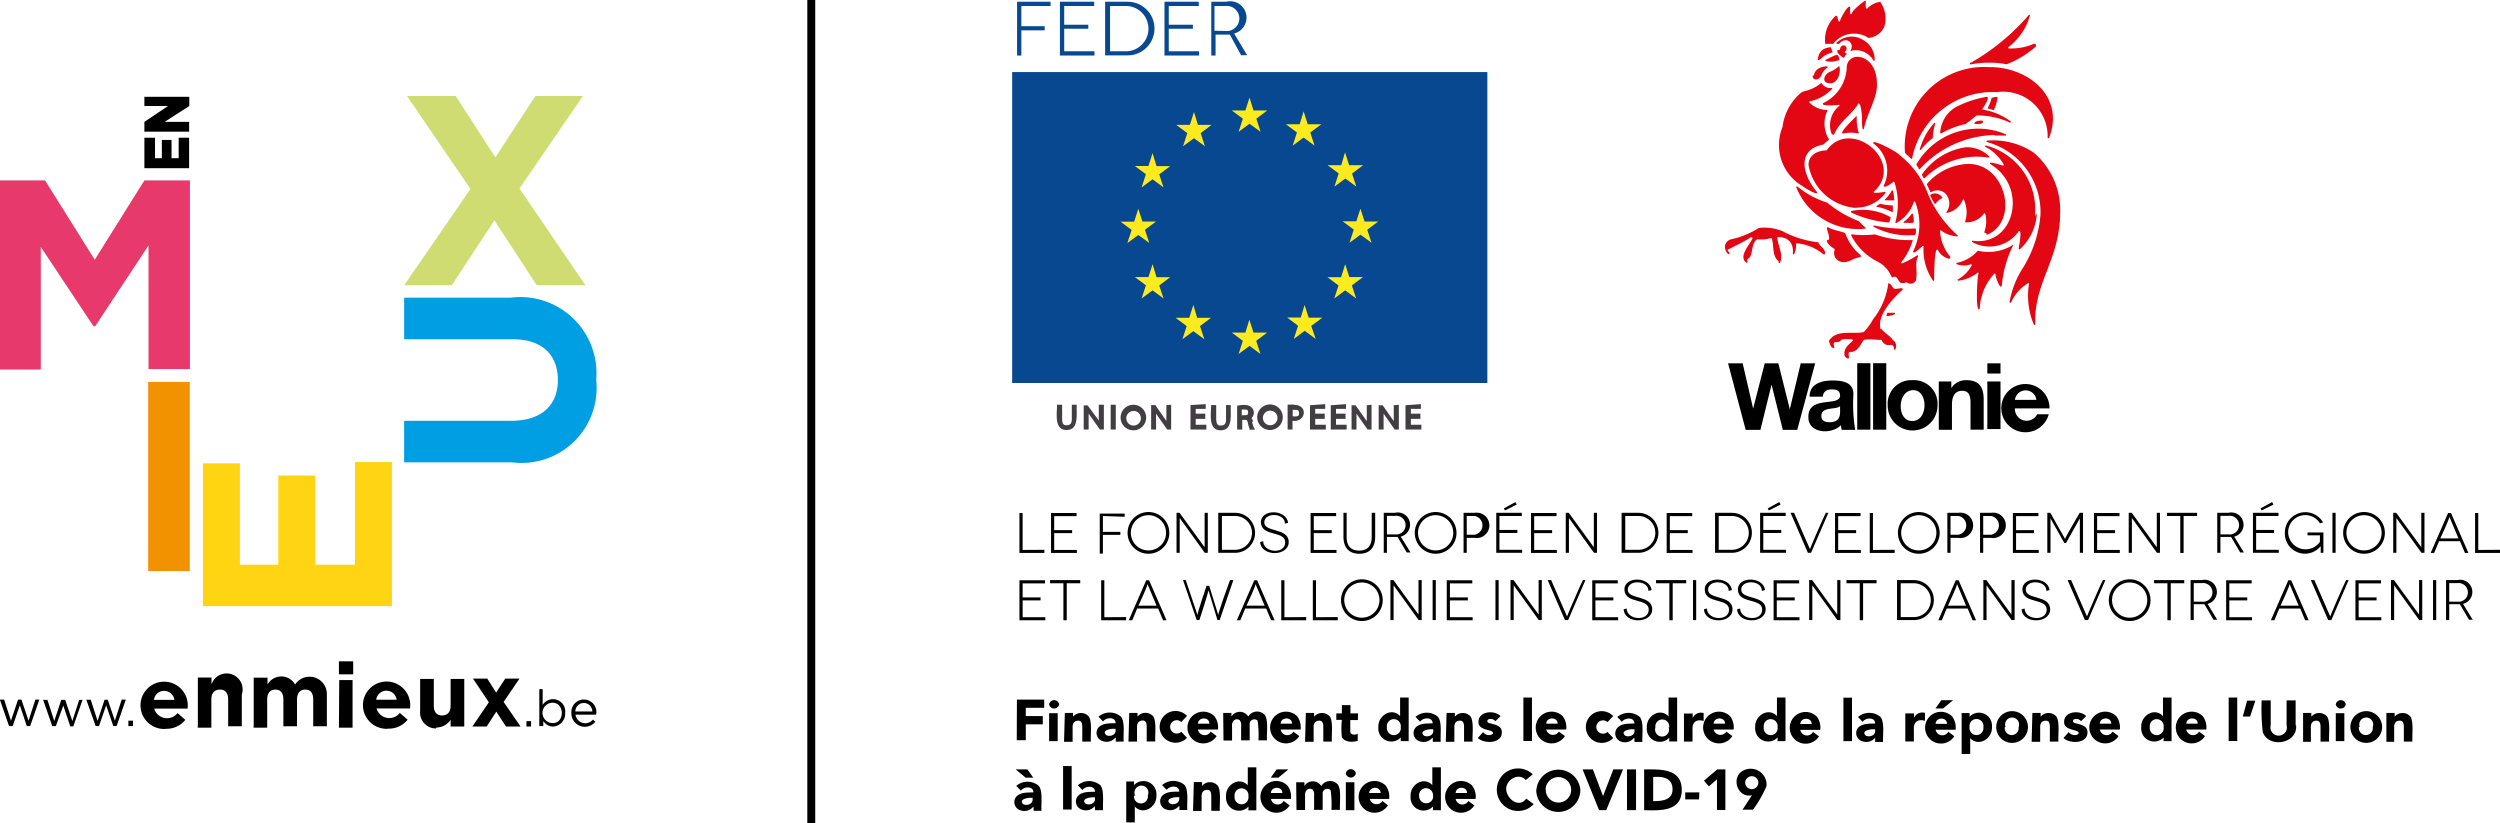 <svg xmlns="http://www.w3.org/2000/svg" width="15.756" height="5.189" viewBox="0 0 15.756 5.189"><g id="Groupe_1" data-name="Groupe 1" transform="translate(0 -0.101)"><path id="Trac&#xE9;_1" data-name="Trac&#xE9; 1" d="M97.352.1V5.29" transform="translate(-92.239 0)" fill="none" stroke="#000" stroke-width="0.05"></path><path id="Trac&#xE9;_2" data-name="Trac&#xE9; 2" d="M0,22.945H.257v-.773l.332.5H.6l.336-.509v.779h.261V21.753H.91l-.313.5-.313-.5H0Z" transform="translate(0 -20.515)" fill="#e8396c"></path><path id="Trac&#xE9;_3" data-name="Trac&#xE9; 3" d="M17.785,45.93h.262v1.192h-.262Z" transform="translate(-16.851 -43.422)" fill="#f39200"></path><path id="Trac&#xE9;_4" data-name="Trac&#xE9; 4" d="M25.506,56.45v-.908h-.233v.647h-.25v-.562h-.233v.562h-.242v-.639h-.233v.9Z" transform="translate(-23.036 -52.529)" fill="#ffd412"></path><path id="Trac&#xE9;_5" data-name="Trac&#xE9; 5" d="M49.7,36.338a.48.48,0,0,0-.538-.523H48.49v.262h.683c.189,0,.286.1.286.257s-.1.257-.295.257H48.49v.262h.681a.473.473,0,0,0,.53-.516" transform="translate(-45.943 -33.838)" fill="#009fe3"></path><path id="Trac&#xE9;_6" data-name="Trac&#xE9; 6" d="M48.49,12.831h.3l.269-.409.267.409h.307l-.416-.61.4-.583h-.3l-.252.387-.25-.387h-.307l.4.586Z" transform="translate(-45.943 -10.932)" fill="#cfdc72"></path><path id="Trac&#xE9;_7" data-name="Trac&#xE9; 7" d="M1.193,11.864V11.8H1.039l.155-.1v-.058H.911V11.7h.149l-.149.1v.062h.282Zm0,.228V11.9H1.127v.129H1.082v-.115H1.021v.115H.978V11.9H.911v.192h.282Zm2.434,3.424a.053.053,0,1,1,.107,0Zm0,.02h.131a.079.079,0,1,0-.156-.01.085.085,0,0,0,.151.055l-.015-.014a.062.062,0,0,1-.11-.032m-.144.054a.064.064,0,0,1,0-.128c.077,0,.077.13,0,.128m0,.022a.081.081,0,0,0,.079-.087.077.077,0,0,0-.142-.049v-.1H3.4v.233h.025v-.032a.074.074,0,0,0,.063.035m-.169,0h.029v-.034H3.319Zm-.341,0h.09l.061-.094.061.094h.092l-.107-.155.1-.147h-.09l-.057.088-.056-.088H2.982l.1.149Zm-.226.006a.107.107,0,0,0,.089-.049v.043h.086v-.3H2.841v.169c0,.041-.021.061-.054.061s-.052-.021-.052-.061v-.169H2.649v.2a.1.1,0,0,0,.1.112m-.377-.181a.065.065,0,0,1,.129,0Zm.074.182a.151.151,0,0,0,.124-.056l-.049-.043a.084.084,0,0,1-.147-.028h.211a.149.149,0,1,0-.138.128m-.31-.007h.086v-.3H2.139Zm0-.336h.09V15.2h-.09Zm-.538.336h.086V15.44c0-.041.02-.062.052-.062s.05.021.05.062v.169h.086V15.44c0-.041.02-.062.052-.062s.05.021.05.062v.169h.086v-.2a.109.109,0,0,0-.2-.063.1.1,0,0,0-.174,0v-.043H1.6v.3Zm-.352,0h.086V15.44c0-.041.021-.062.054-.062s.052.021.052.062v.169h.086v-.2a.1.1,0,0,0-.191-.064v-.043H1.248v.3Zm-.276-.175a.065.065,0,0,1,.129,0Zm.074.182a.151.151,0,0,0,.124-.056l-.049-.043a.084.084,0,0,1-.147-.028h.21a.149.149,0,1,0-.138.128M.81,15.608H.839v-.034H.81Zm-.206,0H.625l.045-.131.045.131H.736l.058-.167H.768l-.043.133L.68,15.442H.66l-.044.133-.043-.133H.545Zm-.272,0H.353L.4,15.479l.044.131H.463l.058-.167H.5l-.043.133-.045-.133H.387l-.044.133L.3,15.443H.273l.058.167Zm-.272,0H.081l.045-.131.044.131H.191l.058-.167H.224l-.043.133-.045-.133H.115l-.045.133-.043-.133H0l.058.167Z" transform="translate(-0.001 -10.931)"></path><path id="Trac&#xE9;_8" data-name="Trac&#xE9; 8" d="M208.064.4s.007,0,.01,0c.046-.055.105,0,.07.045l0,0a.126.126,0,0,1,.145.056.005.005,0,0,0,.01,0,.142.142,0,0,0-.076-.128.134.134,0,0,0-.163.019.005.005,0,0,0,0,.008m-.07.07a.241.241,0,0,1,.042-.017.005.005,0,0,0,0-.007c-.012-.026,0-.029-.034-.021s-.05.032-.057.066.037-.018.047-.02M208,.816a.154.154,0,0,1-.111-.046.005.005,0,0,1,0-.008.269.269,0,0,0,.139-.076.005.005,0,0,0,0-.009.061.061,0,0,1-.062-.028.005.005,0,0,0-.008,0,.237.237,0,0,1-.1.048.087.087,0,0,0-.024.011.338.338,0,0,0-.116.216.3.3,0,0,0,.126.372c.008.007.1.065.092.038-.1-.118-.124-.271.04-.3a.305.305,0,0,1,.033-.029.005.005,0,0,0,0-.007A.189.189,0,0,1,208,.823a.005.005,0,0,0,0-.007m.34-.682a.138.138,0,0,0-.087.042c-.017.01-.008-.041-.01-.048s-.081.055-.088.079a.005.005,0,0,1-.01,0,.175.175,0,0,1,0-.038c-.011-.024-.062.07-.064.085a.005.005,0,0,1-.01,0c-.006-.008-.005-.037-.018-.031a.2.2,0,0,0-.065.177.005.005,0,0,0,.006,0A.211.211,0,0,1,208.037.4a.166.166,0,0,1,.223-.038.119.119,0,0,0,.1-.072.177.177,0,0,0-.025-.153m-.222.321c-.006-.006,0-.011.006-.017.013-.03-.024-.046-.037-.016,0,0,0,.016-.009.014a.007.007,0,0,0-.008,0c-.008.018.019.034.031.045s.015-.013.023-.017,0-.01-.005-.013m-.036.09a.005.005,0,0,0-.009,0,.177.177,0,0,1-.05.031c-.037.013-.059.068-.007.073s.073-.06.066-.1m-.17.052c0,.035.044.032.058-.01A.1.1,0,0,1,208,.55a.005.005,0,0,0,0-.009c-.04,0-.079.019-.084.057m.075-.1c-.015.016.042.014.048.013l.034-.008c.009,0,0-.013,0-.019s-.008-.017-.016-.015a.568.568,0,0,0-.062.029m1.157.387a.4.4,0,0,0-.172-.071.005.005,0,0,1,0-.008c.007-.009.046-.07.027-.073a.643.643,0,0,0-.2.067.2.2,0,0,0-.095.158.005.005,0,0,0,.008.005.53.53,0,0,1,.151-.058c.026-.017.048-.038.071-.054a.474.474,0,0,1,.208.044.005.005,0,0,0,.005-.009m-.969-.034c-.008.01-.115.108-.087.113a.222.222,0,0,1,.1,0A.005.005,0,0,0,208.2.965a.3.3,0,0,1-.014-.107.005.005,0,0,0-.009,0m-.143.11a.005.005,0,0,0,.01,0c.034-.08.11-.121.151-.191.017-.016.025.08.024.093s0,.087.012.065c.02-.1.088-.2.082-.285,0-.112-.064-.169-.123-.169a.066.066,0,0,0-.067.062.26.26,0,0,1-.149.23c-.019.023.1.012.1.01a.005.005,0,0,1,0,.009.155.155,0,0,0-.045.178m1.13,1.056a.005.005,0,0,1-.01,0,.591.591,0,0,1,.089-.222.747.747,0,0,0,.106-.329.458.458,0,0,0-.335-.456.005.005,0,0,1,0-.01.459.459,0,0,1,.292.076.474.474,0,0,1,.167.375c0,.3-.166.44-.157.706a.005.005,0,0,1-.01,0,.469.469,0,0,1-.029-.257.005.005,0,0,0-.008,0,.259.259,0,0,0-.106.123m.151-.549A.416.416,0,0,0,209,1.04a.005.005,0,0,0,0,.01.291.291,0,0,1,.112.109.005.005,0,0,1-.006.007c-.01,0-.095-.033-.078-.009.243.148.151.522-.113.483a.005.005,0,0,0,0,.009.223.223,0,0,0,.292-.069c.024-.016,0,.1,0,.107a.005.005,0,0,0,.009.005.33.33,0,0,0,.105-.221m-.158.2a.289.289,0,0,1-.214.032.236.236,0,0,1-.13.076.005.005,0,0,0,0,.01.121.121,0,0,0,.084,0,.005.005,0,0,1,.007.007.217.217,0,0,1-.083.086.005.005,0,0,0,0,.01.241.241,0,0,0,.119-.049.005.005,0,0,1,.008,0c-.011.034-.02.263.007.226a.35.35,0,0,1,.09-.219.005.005,0,0,1,.009,0c0,.016.028.1.04.075a.724.724,0,0,1,.069-.251.005.005,0,0,0-.007-.007m-.385.076a.274.274,0,0,1-.066-.166.005.005,0,0,1,.008,0,.19.19,0,0,0,.1.036.005.005,0,0,0,0-.009.723.723,0,0,1-.187-.266.557.557,0,0,0-.179-.24c0-.01-.179-.108-.162-.071a.213.213,0,0,1,.065.266c0,.024.059-.022.059-.023a.005.005,0,0,1,.008,0,.435.435,0,0,1,.007.251.005.005,0,0,0,.008.006.237.237,0,0,0,.107-.129.005.005,0,0,1,.01,0,.388.388,0,0,1-.014.31c0,.024.049-.026.057-.032a.005.005,0,0,1,.009,0,.344.344,0,0,0,.057.212.005.005,0,0,0,.01,0c0-.029,0-.214.023-.19a.106.106,0,0,0,.071.056.005.005,0,0,0,.005-.008m-.213.137c.011-.052-.011-.093.012-.143a.005.005,0,0,0-.008-.006.553.553,0,0,1-.09.048.005.005,0,0,1-.006-.008.386.386,0,0,0,.069-.131.005.005,0,0,0,0-.007A.647.647,0,0,1,208.3,1.6a.579.579,0,0,1-.143,0,.005.005,0,0,0-.006.007.382.382,0,0,0,.162.163.184.184,0,0,1,.093.1.005.005,0,0,0,.007,0c.032-.016.033.035.056.037s.029-.009.039,0a.038.038,0,0,0,.054-.026m-.349-.148a.315.315,0,0,1-.1-.141c-.032-.013-.073-.018-.105-.035s.028.08-.008.08c-.008,0,0,.028.046.055a.005.005,0,0,1,0,.006c-.016.057.039.1.107.064a.183.183,0,0,1,.056-.019.005.005,0,0,0,0-.009m.034-.174a.42.42,0,0,1-.043-.043A.691.691,0,0,1,208,1.4a.55.55,0,0,1-.186-.1.005.005,0,0,0-.008.006.418.418,0,0,0,.433.258.005.005,0,0,0,0-.009m.248-.028c.061,0,.066.015.053-.055a.005.005,0,0,0-.009,0,.217.217,0,0,1-.047.048.005.005,0,0,0,0,.009m-.334-.067a.689.689,0,0,0,.236.063c.01,0,.009-.019.013-.027l0-.006a.353.353,0,0,0-.244-.04.005.005,0,0,0,0,.01m.151-.037a.363.363,0,0,1,.1.033.005.005,0,0,0,.007,0,.237.237,0,0,0,0-.035.005.005,0,0,0,0-.005.444.444,0,0,1-.082-.011h0c0,.005-.032.014-.017.022m.236.134a.97.97,0,0,1-.256-.019.005.005,0,0,0,0,.009.457.457,0,0,0,.257.051c.01,0,.007-.025.008-.036a.005.005,0,0,0-.005-.005m-.179-.178a.309.309,0,0,0,.047,0,.005.005,0,0,0,0-.005.349.349,0,0,0-.007-.054.005.005,0,0,0-.009,0,.268.268,0,0,1-.039.051.005.005,0,0,0,0,.009m-.191.046a.231.231,0,0,0,.19-.092.005.005,0,0,0-.005-.008.278.278,0,0,1-.065.006.005.005,0,0,1,0-.009c.2-.186-.149-.471-.3-.258-.06,0-.114.031-.114.091a.328.328,0,0,0,.292.271m.9-.73a.28.28,0,0,1,.315.286.005.005,0,0,0,.01,0c.1-.26-.138-.447-.381-.443a.5.5,0,0,0-.528.54c.01.013.025.022.036.035a.005.005,0,0,0,.009,0,.518.518,0,0,1,.54-.417m-.165-.176a.6.6,0,0,1,.22,0,.59.59,0,0,0,.18-.108A.005.005,0,0,0,209.3.4a.354.354,0,0,1-.157.028.005.005,0,0,1,0-.009.377.377,0,0,0,.135-.2.005.005,0,0,0-.009,0,1.384,1.384,0,0,1-.365.3.005.005,0,0,0,0,.01M208.672.9a.423.423,0,0,0-.089.165.005.005,0,0,0,.009,0,.4.4,0,0,1,.073-.072A.4.4,0,0,1,208.681.9a.005.005,0,0,0-.009,0m.379-.086a.263.263,0,0,0,.022-.075c0-.012-.027,0-.037,0a.005.005,0,0,0,0,0,.249.249,0,0,1-.023.061.005.005,0,0,0,0,.007l.033.009a.005.005,0,0,0,.006,0m-.072.067c-.019,0-.037,0-.05.012a.005.005,0,0,0,0,.009c.012,0,.023,0,.033,0s.028-.014.014-.02m.083.094a.555.555,0,0,1,.062,0,.005.005,0,0,0,0-.01.444.444,0,0,0-.181-.034.45.45,0,0,0-.379.225c0,.009.01.015.014.023l0,.006a.005.005,0,0,0,.008,0,.658.658,0,0,1,.47-.214m-.035.142a.005.005,0,0,0,0-.009.2.2,0,0,0-.145-.056.407.407,0,0,0-.278.173c.005.006.009.027.019.021a.468.468,0,0,1,.4-.129m-.011.478a.005.005,0,0,0,.007.007c.2-.088.113-.446-.122-.445a.359.359,0,0,0-.262.128l.023.049a.005.005,0,0,0,.007,0,.074.074,0,0,1,.086.008.091.091,0,0,1,.01.116.005.005,0,0,0,0,.008.137.137,0,0,0,.1-.079.005.005,0,0,1,.01,0,.191.191,0,0,1,.007.131.005.005,0,0,0,0,.007.135.135,0,0,0,.117-.054.005.005,0,0,1,.009,0,.2.2,0,0,1-.007.118m-.266-.223a.053.053,0,0,0-.073-.014.005.005,0,0,0,0,.006c.007.016.017.034.025.048a.005.005,0,0,0,.009,0,.113.113,0,0,1,.04-.033.005.005,0,0,0,0-.007m-.74.343c-.007-.026-.033-.034-.04-.058a.005.005,0,0,0,0,0,.519.519,0,0,1-.083-.015.6.6,0,0,1-.143-.055.3.3,0,0,0-.13-.022.051.051,0,0,0-.033.01.534.534,0,0,1-.155.062.053.053,0,0,0-.045.045c0,.02.01.05.03.05,0-.01-.014-.024-.013-.027s.114-.055.146-.08c0,0,.013,0,.011.007-.016.039-.093.116-.038.154.014,0,0-.016.006-.021s.019-.015.022-.027c.011-.035.008-.078.039-.1a.226.226,0,0,0,.086-.007.005.005,0,0,1,.006,0c.016.047,0,.111.043.145a.007.007,0,0,1,0,.007.005.005,0,0,0,.01,0c.021-.043-.011-.1-.018-.153a.005.005,0,0,1,.005-.006c.066,0,.1.04.093.106a.005.005,0,0,0,.009,0,.117.117,0,0,0,.011-.061c0-.005.007-.005.01-.005a.3.3,0,0,1,.163.069c.012.007.01-.013.009-.02m.435.388a.337.337,0,0,1-.036,0,.005.005,0,0,0-.005,0c0,.006-.013.02,0,.021s.065-.011.043-.022m-.082.1c.011.023.064.051.072.072a.044.044,0,0,1,.018.057.005.005,0,0,1-.01,0c0-.037-.024-.02-.047-.026a.052.052,0,0,1-.031-.031.005.005,0,0,0-.005,0c-.035,0-.071-.007-.106,0-.023.03-.04.08-.088.076-.013,0-.007.025-.006.035a.005.005,0,0,1-.007.006.029.029,0,0,1-.022-.032c0-.035.028-.056.052-.079a.005.005,0,0,0,0-.008.183.183,0,0,0-.065,0,.005.005,0,0,0-.006,0,.029.029,0,0,1-.034.015c-.018,0-.015.02-.011.031a.005.005,0,0,1-.008.006c-.014,0-.02-.028-.024-.038s.014-.023.018-.029c.053-.043.136-.019.2-.032a.381.381,0,0,0,.059-.081.457.457,0,0,0,.095-.22.005.005,0,0,1,0-.006c.021,0,.024.026.038.033s.062-.014.052.008c-.064.059-.163.161-.137.25" transform="translate(-196.484 -0.022)" fill="#e30613"></path><path id="Trac&#xE9;_9" data-name="Trac&#xE9; 9" d="M126.988,43.7l-.069.289h0l-.072-.289h-.086l-.073.285h0l-.066-.285h-.092l.111.419h.093l.07-.285h0l.071.285h.091l.113-.419Zm.248.27c-.029.025-.118,0-.118.062,0,.031.024.039.051.039.081,0,.065-.064.067-.1Zm-.192-.062c0-.078.074-.1.143-.1s.133.013.133.086a1.024,1.024,0,0,0,.011.225h-.084a.123.123,0,0,1-.006-.029c-.06.061-.207.053-.205-.053,0-.136.195-.062.2-.132,0-.036-.025-.041-.054-.041s-.052.013-.055.046h-.083Zm.3-.209h.083v.419h-.083Zm.1,0h.083v.419h-.083Zm.249.364c.1,0,.1-.2,0-.194s-.1.2,0,.194m0-.257a.149.149,0,0,1,.157.16.157.157,0,1,1-.314,0,.149.149,0,0,1,.157-.16m.165.008h.079v.042h0a.108.108,0,0,1,.093-.05c.089,0,.111.05.111.125v.187h-.083v-.171c0-.05-.015-.074-.053-.074s-.064.025-.064.087v.159h-.083v-.3Zm.306.3h.083v-.3h-.083Zm0-.35h.083V43.7h-.083Zm.309.166a.068.068,0,0,0-.135,0Zm-.135.053a.074.074,0,0,0,.14.038h.073a.152.152,0,1,1,.005-.037h-.219Zm-6.29,1.836h.172v.052h-.116v.052h.107v.052h-.107v.1h-.057Z" transform="translate(-115.639 -41.309)"></path><path id="Trac&#xE9;_10" data-name="Trac&#xE9; 10" d="M125.906,84.05a.032.032,0,0,1,.063,0A.032.032,0,0,1,125.906,84.05Zm0,.056h.054v.176h-.054Z" transform="translate(-119.294 -79.51)"></path><path id="Trac&#xE9;_11" data-name="Trac&#xE9; 11" d="M127.773,85.583h.052v.024h0a.065.065,0,0,1,.1,0c.021.034.009.118.012.157h-.054v-.086c0-.02,0-.048-.028-.046s-.034.023-.033.045v.088h-.054Z" transform="translate(-121.062 -80.989)"></path><path id="Trac&#xE9;_12" data-name="Trac&#xE9; 12" d="M131.69,85.732h0a.071.071,0,0,1-.08.023.054.054,0,0,1-.033-.077c.022-.038.076-.035.114-.036,0-.042-.06-.038-.079-.011l-.029-.03a.109.109,0,0,1,.142,0c.027.035.013.115.017.157h-.05v-.022Zm-.013-.055c-.022,0-.076.011-.045.04.022.012.059,0,.059-.028v-.012Zm.1-.1h.052V85.6h0a.065.065,0,0,1,.1,0c.021.034.009.118.012.157h-.054v-.086c0-.02,0-.048-.028-.046s-.034.024-.033.045v.088h-.054Zm.328.057a.042.042,0,1,0,0,.062l.036.038a.1.1,0,1,1,0-.138l-.036.038Zm.223.089a.1.1,0,1,1-.014-.125.117.117,0,0,1,.022.084h-.126a.043.043,0,0,0,.08.013l.038.028Zm-.046-.078c0-.045-.071-.043-.072,0Zm.087-.068h.052V85.6h0a.062.062,0,0,1,.106,0,.065.065,0,0,1,.105-.009c.023.032.01.121.013.159h-.054a.6.6,0,0,0-.005-.124.03.03,0,0,0-.05.015c0,.008,0,.1,0,.109h-.054v-.093a.045.045,0,0,0-.01-.035c-.029-.017-.051.012-.047.041v.088h-.054Z" transform="translate(-124.66 -80.983)"></path><path id="Trac&#xE9;_13" data-name="Trac&#xE9; 13" d="M152.787,85.73a.1.1,0,1,1-.014-.125.117.117,0,0,1,.022.084h-.126a.043.043,0,0,0,.08.013Zm-.046-.078c0-.045-.071-.043-.072,0Z" transform="translate(-144.598 -80.99)"></path><path id="Trac&#xE9;_14" data-name="Trac&#xE9; 14" d="M127.773,85.583h.052v.024h0a.065.065,0,0,1,.1,0c.021.034.009.118.012.157h-.054v-.086c0-.02,0-.048-.028-.046s-.034.023-.033.045v.088h-.054Z" transform="translate(-119.543 -80.989)"></path><path id="Trac&#xE9;_15" data-name="Trac&#xE9; 15" d="M160.484,83.942h-.048v.072c0,.023.032.024.047.014v.045c-.032.009-.08.011-.1-.023a.505.505,0,0,1,0-.109h-.035V83.9h.035v-.052h.054V83.9h.048Zm.32.133h-.05v-.023h0a.082.082,0,0,1-.141-.064c-.005-.073.083-.129.137-.071h0V83.8h.054v.274Zm-.05-.088a.044.044,0,1,0-.087,0A.044.044,0,1,0,160.754,83.986Zm.2.066h0a.071.071,0,0,1-.08.023.054.054,0,0,1-.033-.077c.022-.038.076-.035.114-.036,0-.042-.06-.038-.079-.011l-.029-.03a.109.109,0,0,1,.142,0c.027.035.013.115.017.157h-.05v-.022ZM160.945,84c-.022,0-.076.011-.045.04.022.012.059,0,.059-.028V84Z" transform="translate(-151.926 -79.303)"></path><path id="Trac&#xE9;_16" data-name="Trac&#xE9; 16" d="M127.773,85.583h.052v.024h0a.065.065,0,0,1,.1,0c.021.034.009.118.012.157h-.054v-.086c0-.02,0-.048-.028-.046s-.034.023-.033.045v.088h-.054Z" transform="translate(-118.656 -80.989)"></path><path id="Trac&#xE9;_17" data-name="Trac&#xE9; 17" d="M177.476,83.95a.038.038,0,0,0-.045-.012.012.012,0,0,0,0,.021c.033.012.087.013.085.062,0,.07-.111.073-.151.034l.033-.037a.047.047,0,0,0,.038.019c.015,0,.036-.011.018-.023s-.088-.012-.085-.061c0-.067.1-.076.139-.036l-.033.033Zm.176-.15h.054v.274h-.054Z" transform="translate(-168.051 -79.303)"></path><path id="Trac&#xE9;_18" data-name="Trac&#xE9; 18" d="M184.663,85.73a.1.1,0,1,1-.014-.125.117.117,0,0,1,.022.084h-.126a.044.044,0,0,0,.08.013l.038.028Zm-.046-.078c0-.045-.071-.043-.072,0Z" transform="translate(-174.8 -80.99)"></path><path id="Trac&#xE9;_19" data-name="Trac&#xE9; 19" d="M190.644,83.955a.042.042,0,1,0,0,.062l.036.038a.1.1,0,1,1,0-.138l-.036.038Zm.166.1h0a.071.071,0,0,1-.08.023A.054.054,0,0,1,190.7,84c.022-.038.076-.035.114-.036,0-.042-.06-.038-.079-.011l-.029-.03a.109.109,0,0,1,.142,0c.027.035.013.115.016.157h-.05v-.022ZM190.8,84c-.022,0-.076.011-.045.04.022.012.059,0,.059-.028V84Zm.283.077h-.05v-.023h0a.082.082,0,0,1-.141-.064c-.005-.073.083-.129.137-.071h0V83.8h.054v.274Zm-.05-.088a.044.044,0,1,0-.087,0A.044.044,0,1,0,191.029,83.986Zm.094-.088h.054v.028h0a.057.057,0,0,1,.069-.031v.05c-.045-.014-.074.008-.07.056v.074h-.054V83.9Z" transform="translate(-180.513 -79.303)"></path><path id="Trac&#xE9;_20" data-name="Trac&#xE9; 20" d="M184.663,85.73a.1.1,0,1,1-.014-.125.117.117,0,0,1,.022.084h-.126a.044.044,0,0,0,.08.013l.038.028Zm-.046-.078c0-.045-.071-.043-.072,0Z" transform="translate(-173.745 -80.99)"></path><path id="Trac&#xE9;_21" data-name="Trac&#xE9; 21" d="M210.789,84.075h-.05v-.023h0a.082.082,0,0,1-.141-.064c-.005-.073.083-.129.137-.071h0V83.8h.054v.274Zm-.05-.088a.044.044,0,1,0-.087,0A.044.044,0,1,0,210.739,83.986Zm.261.058a.1.1,0,1,1-.014-.125.116.116,0,0,1,.022.084h-.126a.043.043,0,0,0,.08.013Zm-.046-.078c0-.045-.071-.043-.072,0Zm.2-.166h.054v.274h-.054Zm.2.252h0a.071.071,0,0,1-.08.023A.054.054,0,0,1,211.24,84c.022-.038.076-.035.114-.036,0-.042-.06-.038-.079-.011l-.029-.03a.109.109,0,0,1,.142,0c.027.035.013.115.016.157h-.05v-.022ZM211.34,84c-.022,0-.076.011-.045.04.022.012.059,0,.059-.028V84Zm.205-.1h.054v.028h0a.057.057,0,0,1,.069-.031v.05c-.045-.014-.074.008-.07.056v.074h-.054V83.9Z" transform="translate(-199.536 -79.303)"></path><path id="Trac&#xE9;_22" data-name="Trac&#xE9; 22" d="M231.394,84.359a.1.1,0,1,1-.014-.125.117.117,0,0,1,.022.084h-.126a.043.043,0,0,0,.08.013l.038.028Zm-.082-.227h.074l-.063.052h-.048l.037-.052Zm.036.149c0-.045-.071-.043-.072,0Z" transform="translate(-219.077 -79.618)"></path><path id="Trac&#xE9;_23" data-name="Trac&#xE9; 23" d="M235.407,85.586h.05v.023h0a.082.082,0,0,1,.141.064c.005.073-.083.129-.137.071h0v.1h-.054Zm.05.088a.044.044,0,1,0,.087,0A.044.044,0,1,0,235.457,85.674Z" transform="translate(-223.044 -80.991)"></path><path id="Trac&#xE9;_24" data-name="Trac&#xE9; 24" d="M239.541,85.691a.1.1,0,0,1,.2,0A.1.1,0,0,1,239.541,85.691Zm.054,0a.044.044,0,1,0,.087,0A.044.044,0,1,0,239.6,85.691Z" transform="translate(-226.96 -81.008)"></path><path id="Trac&#xE9;_25" data-name="Trac&#xE9; 25" d="M127.773,85.583h.052v.024h0a.065.065,0,0,1,.1,0c.021.034.009.118.012.157h-.054v-.086c0-.02,0-.048-.028-.046s-.034.023-.033.045v.088h-.054Z" transform="translate(-114.964 -80.989)"></path><path id="Trac&#xE9;_26" data-name="Trac&#xE9; 26" d="M247.76,85.633a.038.038,0,0,0-.045-.012.012.012,0,0,0,0,.021c.033.012.087.013.085.062,0,.07-.111.073-.151.034l.033-.037a.047.047,0,0,0,.038.019c.015,0,.036-.011.018-.023s-.088-.012-.085-.061c0-.067.1-.076.139-.036l-.033.033Z" transform="translate(-234.644 -80.986)"></path><path id="Trac&#xE9;_27" data-name="Trac&#xE9; 27" d="M152.787,85.73a.1.1,0,1,1-.014-.125.117.117,0,0,1,.022.084h-.126a.043.043,0,0,0,.08.013Zm-.046-.078c0-.045-.071-.043-.072,0Z" transform="translate(-139.435 -80.99)"></path><path id="Trac&#xE9;_28" data-name="Trac&#xE9; 28" d="M257.126,84.075h-.05v-.023h0a.082.082,0,0,1-.141-.064c-.005-.073.083-.129.137-.071h0V83.8h.054v.274Zm-.05-.088a.044.044,0,1,0-.087,0A.044.044,0,1,0,257.076,83.986Z" transform="translate(-243.44 -79.303)"></path><path id="Trac&#xE9;_29" data-name="Trac&#xE9; 29" d="M152.787,85.73a.1.1,0,1,1-.014-.125.117.117,0,0,1,.022.084h-.126a.043.043,0,0,0,.08.013Zm-.046-.078c0-.045-.071-.043-.072,0Z" transform="translate(-138.89 -80.99)"></path><path id="Trac&#xE9;_30" data-name="Trac&#xE9; 30" d="M267.448,83.8h.054v.274h-.054Zm.135.12h-.046l.027-.1h.052Zm.29.056c.01.116-.173.146-.21.042a1.226,1.226,0,0,1-.007-.2h.057v.156a.052.052,0,1,0,.1,0v-.156h.057v.158Z" transform="translate(-253.402 -79.303)"></path><path id="Trac&#xE9;_31" data-name="Trac&#xE9; 31" d="M276.4,85.583h.052v.024h0a.065.065,0,0,1,.1,0c.021.034.009.118.012.157h-.054v-.086c0-.02,0-.048-.028-.046s-.034.023-.033.045v.088H276.4v-.176Z" transform="translate(-261.885 -80.989)"></path><path id="Trac&#xE9;_32" data-name="Trac&#xE9; 32" d="M125.906,84.05a.032.032,0,0,1,.063,0A.032.032,0,0,1,125.906,84.05Zm0,.056h.054v.176h-.054Z" transform="translate(-111.185 -79.51)"></path><path id="Trac&#xE9;_33" data-name="Trac&#xE9; 33" d="M239.541,85.691a.1.1,0,0,1,.2,0A.1.1,0,0,1,239.541,85.691Zm.054,0a.044.044,0,1,0,.087,0A.044.044,0,1,0,239.6,85.691Z" transform="translate(-224.728 -81.008)"></path><path id="Trac&#xE9;_34" data-name="Trac&#xE9; 34" d="M276.4,85.583h.052v.024h0a.065.065,0,0,1,.1,0c.021.034.009.118.012.157h-.054v-.086c0-.02,0-.048-.028-.046s-.034.023-.033.045v.088H276.4v-.176Z" transform="translate(-261.36 -80.989)"></path><path id="Trac&#xE9;_35" data-name="Trac&#xE9; 35" d="M121.826,92.348h0a.071.071,0,0,1-.08.023.054.054,0,0,1-.033-.077c.022-.038.076-.035.114-.036,0-.042-.06-.038-.079-.011l-.029-.03a.109.109,0,0,1,.142,0c.027.035.013.115.017.157h-.05v-.022Zm0-.183h-.048l-.063-.052h.074l.037.052Zm-.018.127c-.022,0-.076.011-.045.04.022.012.059,0,.059-.028v-.012Zm.206-.2h.054v.274h-.054Zm.2.252h0a.071.071,0,0,1-.08.023.054.054,0,0,1-.033-.077c.022-.038.076-.035.114-.036,0-.042-.06-.038-.079-.011l-.029-.03a.109.109,0,0,1,.142,0c.027.035.013.115.017.157h-.05Zm-.013-.055c-.022,0-.076.011-.045.04.022.012.059,0,.059-.028v-.012Zm.21-.1h.05v.023h0a.082.082,0,0,1,.141.064c.005.073-.083.129-.136.071h0v.1h-.054v-.259Zm.05.088a.044.044,0,1,0,.087,0A.044.044,0,1,0,122.47,92.282Zm.284.066h0a.071.071,0,0,1-.08.023.054.054,0,0,1-.033-.077c.022-.038.076-.035.114-.036,0-.042-.06-.038-.079-.011l-.029-.03a.109.109,0,0,1,.142,0c.027.035.013.115.017.157h-.05v-.022Zm-.013-.055c-.022,0-.076.011-.045.04.022.012.059,0,.059-.028v-.012Z" transform="translate(-115.314 -87.163)"></path><path id="Trac&#xE9;_36" data-name="Trac&#xE9; 36" d="M127.773,85.583h.052v.024h0a.065.065,0,0,1,.1,0c.021.034.009.118.012.157h-.054v-.086c0-.02,0-.048-.028-.046s-.034.023-.033.045v.088h-.054Z" transform="translate(-120.249 -80.553)"></path><path id="Trac&#xE9;_37" data-name="Trac&#xE9; 37" d="M147.287,92.371h-.05v-.023h0a.082.082,0,0,1-.141-.064c-.005-.073.083-.129.137-.071h0V92.1h.054v.274Zm-.05-.088a.044.044,0,1,0-.087,0A.044.044,0,1,0,147.237,92.282Z" transform="translate(-139.369 -87.163)"></path><path id="Trac&#xE9;_38" data-name="Trac&#xE9; 38" d="M231.394,84.359a.1.1,0,1,1-.014-.125.117.117,0,0,1,.022.084h-.126a.043.043,0,0,0,.08.013l.038.028Zm-.082-.227h.074l-.063.052h-.048l.037-.052Zm.036.149c0-.045-.071-.043-.072,0Z" transform="translate(-223.266 -79.182)"></path><path id="Trac&#xE9;_39" data-name="Trac&#xE9; 39" d="M155.549,93.876h.052V93.9h0a.062.062,0,0,1,.106,0,.065.065,0,0,1,.105-.009c.023.032.01.121.013.159h-.054a.6.6,0,0,0-.005-.124.03.03,0,0,0-.05.015c0,.008,0,.1,0,.109h-.054v-.093a.045.045,0,0,0-.01-.035c-.029-.017-.051.012-.047.041v.088h-.054Z" transform="translate(-147.38 -88.845)"></path><path id="Trac&#xE9;_40" data-name="Trac&#xE9; 40" d="M125.906,84.05a.032.032,0,0,1,.063,0A.032.032,0,0,1,125.906,84.05Zm0,.056h.054v.176h-.054Z" transform="translate(-117.424 -79.075)"></path><path id="Trac&#xE9;_41" data-name="Trac&#xE9; 41" d="M163.414,92.34a.1.1,0,1,1-.014-.125.117.117,0,0,1,.022.084H163.3a.044.044,0,0,0,.08.013Zm-.046-.078c0-.045-.071-.043-.072,0Zm.38.108h-.05v-.023h0a.082.082,0,0,1-.141-.064c-.005-.073.083-.129.137-.071h0V92.1h.054v.274Zm-.05-.088a.044.044,0,1,0-.087,0A.044.044,0,1,0,163.7,92.282Zm.261.058a.1.1,0,1,1-.014-.125.117.117,0,0,1,.022.084h-.126a.043.043,0,0,0,.08.013Zm-.046-.078c0-.045-.071-.043-.072,0Zm.37-.082c-.045-.051-.129,0-.123.062s.083.116.126.055l.047.035a.134.134,0,1,1-.006-.188l-.044.036Zm.067.062a.139.139,0,0,1,.277,0A.139.139,0,0,1,164.349,92.242Zm.059,0a.08.08,0,1,0,.16,0A.08.08,0,1,0,164.408,92.242Zm.232-.129h.065l.064.168h0l.065-.168h.061l-.106.257h-.045Zm.28,0h.057v.257h-.057Zm.108,0c.1,0,.237-.008.237.129s-.135.131-.237.128v-.257Zm.057.2c.057,0,.124-.006.122-.078s-.069-.078-.122-.074Z" transform="translate(-154.667 -87.163)"></path><path id="Trac&#xE9;_42" data-name="Trac&#xE9; 42" d="M202.287,92.533H202.2v-.044h.089Zm.114-.127-.052.045-.031-.036.084-.071h.051V92.6H202.4v-.2Zm.221.1c-.083.023-.133-.093-.071-.145a.1.1,0,0,1,.161.089.731.731,0,0,1-.085.148h-.066l.06-.092Zm-.044-.079a.041.041,0,0,0,.083,0A.041.041,0,0,0,202.578,92.43Z" transform="translate(-191.579 -87.394)"></path><path id="Trac&#xE9;_43" data-name="Trac&#xE9; 43" d="M121.464,8.8h2.995V10.76h-2.995Z" transform="translate(-115.085 -8.245)" fill="#084890"></path><path id="Trac&#xE9;_44" data-name="Trac&#xE9; 44" d="M135.309,11.883h.087l-.069.052.027.083-.07-.051-.069.051.027-.083-.07-.052h.086l.026-.081Zm0,1.4h.086l-.069.052.027.083-.069-.051-.069.051.027-.083-.07-.052h.086l.025-.081Zm-.7-.7h.086l-.07.052.027.083-.069-.05-.069.051.027-.083-.07-.052h.086l.026-.081Zm1.4,0h.086l-.069.052.027.082-.07-.051-.069.051.027-.083-.07-.052h.086l.026-.08Zm-1.05-.609h.086l-.069.052.027.083-.069-.051-.069.051.027-.083-.07-.052h.086l.026-.081Zm-.261.26h.086l-.069.052.027.082-.069-.051-.069.051.027-.083-.07-.052h.086l.026-.081Zm0,.7h.086l-.069.052.027.082-.069-.051-.069.051.027-.083-.07-.052h.086l.026-.081Zm.927-1.045.026.081h.086l-.07.052.027.083-.069-.051-.069.051.027-.083-.07-.052h.087Zm.261.258.026.081H136l-.07.053.027.082-.069-.051-.069.051.027-.083-.07-.052h.086Zm-.932,1.043h.087l-.069.052.027.083-.069-.051-.069.051.027-.083-.07-.052h.086l.026-.081Zm.933-.338.026.081h.086l-.07.053.027.082-.069-.051-.069.051.027-.082-.07-.052h.086Zm-.256.257.026.08h.086l-.07.052.028.082-.069-.051-.069.051.027-.083-.069-.052h.086Z" transform="translate(-127.409 -11.086)" fill="#feeb1f"></path><path id="Trac&#xE9;_45" data-name="Trac&#xE9; 45" d="M126.943,48.644v.089c0,.032-.012.039-.032.04s-.028-.007-.029-.04v-.089h-.032c0,.053-.02.159.06.159s.061-.1.064-.159h-.031Zm.17,0v.1l-.006-.009-.064-.087h-.025V48.8h.031v-.1l.071.1h.025v-.156h-.031Zm.095,0h-.02V48.8h.032v-.156Zm.123,0a.08.08,0,0,0,0,.161.08.08,0,0,0,0-.161m0,.131a.046.046,0,1,1,.047-.052.046.046,0,0,1-.047.052m.208-.129v.1l-.07-.1h-.026V48.8h.031v-.1l.07.1h.025v-.156Zm.152,0V48.8h.1v-.03h-.067v-.037h.06V48.7h-.06v-.03h.063v-.03Zm.224,0v.089c0,.032-.012.039-.032.04s-.028-.007-.03-.04v-.089h-.032c0,.053-.02.159.06.159s.061-.1.064-.159h-.032Zm.171.105a.055.055,0,0,0-.011-.023.046.046,0,0,0,0-.068c-.019-.02-.063-.016-.09-.01V48.8h.032v-.061h.015c.014,0,.016,0,.021.021a.2.2,0,0,0,.01.035l0,.006h.035l-.009-.016a.174.174,0,0,1-.01-.035m-.065-.076h.012c.02,0,.028,0,.028.018s-.006.017-.025.018h-.015v-.036Zm.178-.032a.08.08,0,0,0,0,.161.08.08,0,0,0,0-.161m0,.131a.046.046,0,1,1,.047-.052.046.046,0,0,1-.047.052m.154-.13-.034,0-.009,0V48.8h.031v-.055c.085.011.1-.1.011-.1m0,.072h-.01v-.041h.011c.02,0,.028,0,.029.02s-.007.021-.031.022m.1-.071V48.8h.1v-.03h-.067v-.037h.06V48.7h-.06v-.03h.063v-.03Zm.131,0V48.8h.1v-.03h-.067v-.037h.06V48.7h-.06v-.03h.063v-.03Zm.227,0v.1l-.071-.1h-.025V48.8h.031v-.1l.07.1h.025v-.156Zm.17,0v.1l-.07-.1h-.025V48.8h.031v-.1l.07.1h.026v-.156Zm.074,0V48.8h.1v-.03h-.066v-.037h.06V48.7h-.06v-.03h.063v-.03Z" transform="translate(-120.188 -45.992)" fill="#403e40"></path><path id="Trac&#xE9;_46" data-name="Trac&#xE9; 46" d="M122.086.337V.464h.147V.49h-.147V.649h-.027V.31h.211V.337Zm.461.285V.649h-.218V.31h.216V.337h-.189V.455h.152V.48h-.152V.622h.191Zm.209-.312a.169.169,0,0,1,0,.338h-.142V.31Zm0,.312a.143.143,0,0,0,0-.285h-.111V.622Zm.45,0V.649h-.218V.31h.216V.337h-.189V.455h.152V.48h-.152V.622h.191Zm.266.027L123.4.517c-.015,0-.073,0-.09,0V.649h-.027V.31h.094a.1.1,0,0,1,.05.2l.082.137h-.031Zm-.1-.155a.079.079,0,1,0,0-.157h-.069V.493Z" transform="translate(-115.649 -0.198)" fill="#084890"></path><path id="Trac&#xE9;_47" data-name="Trac&#xE9; 47" d="M122.487,61.868v.02h-.157v-.252h.02v.233Z" transform="translate(-115.905 -58.302)"></path><path id="Trac&#xE9;_48" data-name="Trac&#xE9; 48" d="M126.282,61.868v.02h-.163v-.252h.161v.02h-.141v.088h.113v.019h-.113v.106h.143Z" transform="translate(-119.495 -58.302)"></path><path id="Trac&#xE9;_49" data-name="Trac&#xE9; 49" d="M131.988,61.655v.1h.11v.019h-.11v.118h-.02v-.252h.157v.02Z" transform="translate(-125.037 -58.302)"></path><path id="Trac&#xE9;_50" data-name="Trac&#xE9; 50" d="M135.528,61.539a.131.131,0,0,1,0,.263A.131.131,0,0,1,135.528,61.539Zm0,.242a.111.111,0,0,0,0-.222A.111.111,0,0,0,135.528,61.781Z" transform="translate(-128.29 -58.211)"></path><path id="Trac&#xE9;_51" data-name="Trac&#xE9; 51" d="M141.38,61.635v.252h-.019l-.158-.219v.219h-.02v-.252h.019l.158.217v-.217h.02Z" transform="translate(-133.768 -58.302)"></path><path id="Trac&#xE9;_52" data-name="Trac&#xE9; 52" d="M146.355,61.635a.126.126,0,0,1,0,.252h-.106v-.252h.1Zm0,.233a.106.106,0,0,0,0-.213h-.083v.213Z" transform="translate(-138.571 -58.302)"></path><path id="Trac&#xE9;_53" data-name="Trac&#xE9; 53" d="M151.381,61.623c0-.067-.129-.072-.13-.007s.154.032.154.124-.175.094-.18,0l.019-.005c0,.073.138.084.139.008s-.148-.035-.153-.124.161-.088.171,0l-.02.005Z" transform="translate(-143.283 -58.223)"></path><path id="Trac&#xE9;_54" data-name="Trac&#xE9; 54" d="M126.282,61.868v.02h-.163v-.252h.161v.02h-.141v.088h.113v.019h-.113v.106h.143Z" transform="translate(-117.859 -58.302)"></path><path id="Trac&#xE9;_55" data-name="Trac&#xE9; 55" d="M161.433,61.629v.15c0,.07-.035.108-.1.108s-.1-.038-.1-.108v-.15h.02v.151c0,.058.027.087.079.087s.079-.029.079-.087v-.151h.02Zm.2.252-.059-.1c-.011,0-.055,0-.067,0v.1h-.02v-.252h.07a.077.077,0,0,1,.037.15l.062.1h-.023Zm-.075-.116a.059.059,0,1,0,0-.117h-.051v.117Z" transform="translate(-152.766 -58.296)"></path><path id="Trac&#xE9;_56" data-name="Trac&#xE9; 56" d="M135.528,61.539a.131.131,0,0,1,0,.263A.131.131,0,0,1,135.528,61.539Zm0,.242a.111.111,0,0,0,0-.222A.111.111,0,0,0,135.528,61.781Z" transform="translate(-126.48 -58.211)"></path><path id="Trac&#xE9;_57" data-name="Trac&#xE9; 57" d="M175.7,61.632a.08.08,0,1,1,0,.158h-.05v.094h-.02v-.252h.07Zm0,.138a.06.06,0,0,0,0-.118h-.05v.118Z" transform="translate(-166.406 -58.299)"></path><path id="Trac&#xE9;_58" data-name="Trac&#xE9; 58" d="M179.724,60.644v.02h-.163v-.252h.161v.02h-.141v.088h.113v.019h-.113v.106h.143Zm-.108-.247-.007-.013.073-.04.008.016-.074.037Z" transform="translate(-170.131 -57.079)"></path><path id="Trac&#xE9;_59" data-name="Trac&#xE9; 59" d="M126.282,61.868v.02h-.163v-.252h.161v.02h-.141v.088h.113v.019h-.113v.106h.143Z" transform="translate(-116.47 -58.302)"></path><path id="Trac&#xE9;_60" data-name="Trac&#xE9; 60" d="M141.38,61.635v.252h-.019l-.158-.219v.219h-.02v-.252h.019l.158.217v-.217h.02Z" transform="translate(-131.315 -58.302)"></path><path id="Trac&#xE9;_61" data-name="Trac&#xE9; 61" d="M146.355,61.635a.126.126,0,0,1,0,.252h-.106v-.252h.1Zm0,.233a.106.106,0,0,0,0-.213h-.083v.213Z" transform="translate(-136.029 -58.302)"></path><path id="Trac&#xE9;_62" data-name="Trac&#xE9; 62" d="M126.282,61.868v.02h-.163v-.252h.161v.02h-.141v.088h.113v.019h-.113v.106h.143Z" transform="translate(-115.615 -58.302)"></path><path id="Trac&#xE9;_63" data-name="Trac&#xE9; 63" d="M146.355,61.635a.126.126,0,0,1,0,.252h-.106v-.252h.1Zm0,.233a.106.106,0,0,0,0-.213h-.083v.213Z" transform="translate(-135.44 -58.302)"></path><path id="Trac&#xE9;_64" data-name="Trac&#xE9; 64" d="M179.724,60.644v.02h-.163v-.252h.161v.02h-.141v.088h.113v.019h-.113v.106h.143Zm-.108-.247-.007-.013.073-.04.008.016-.074.037Z" transform="translate(-168.468 -57.079)"></path><path id="Trac&#xE9;_65" data-name="Trac&#xE9; 65" d="M215.121,61.635l-.109.252h-.02l-.109-.252h.022l.1.229c.006-.018.087-.205.1-.229Z" transform="translate(-203.598 -58.302)"></path><path id="Trac&#xE9;_66" data-name="Trac&#xE9; 66" d="M126.282,61.868v.02h-.163v-.252h.161v.02h-.141v.088h.113v.019h-.113v.106h.143Z" transform="translate(-114.554 -58.302)"></path><path id="Trac&#xE9;_67" data-name="Trac&#xE9; 67" d="M122.487,61.868v.02h-.157v-.252h.02v.233Z" transform="translate(-110.546 -58.302)"></path><path id="Trac&#xE9;_68" data-name="Trac&#xE9; 68" d="M135.528,61.539a.131.131,0,0,1,0,.263A.131.131,0,0,1,135.528,61.539Zm0,.242a.111.111,0,0,0,0-.222A.111.111,0,0,0,135.528,61.781Z" transform="translate(-123.435 -58.211)"></path><path id="Trac&#xE9;_69" data-name="Trac&#xE9; 69" d="M175.7,61.632a.08.08,0,1,1,0,.158h-.05v.094h-.02v-.252h.07Zm0,.138a.06.06,0,0,0,0-.118h-.05v.118Z" transform="translate(-163.357 -58.299)"></path><path id="Trac&#xE9;_70" data-name="Trac&#xE9; 70" d="M175.7,61.632a.08.08,0,1,1,0,.158h-.05v.094h-.02v-.252h.07Zm0,.138a.06.06,0,0,0,0-.118h-.05v.118Z" transform="translate(-163.151 -58.299)"></path><path id="Trac&#xE9;_71" data-name="Trac&#xE9; 71" d="M126.282,61.868v.02h-.163v-.252h.161v.02h-.141v.088h.113v.019h-.113v.106h.143Z" transform="translate(-113.433 -58.302)"></path><path id="Trac&#xE9;_72" data-name="Trac&#xE9; 72" d="M245.933,61.635v.252h-.02v-.217l-.087.155h-.011l-.087-.155v.217h-.02v-.252h.019l.093.165c0-.009.08-.144.092-.165Z" transform="translate(-232.805 -58.302)"></path><path id="Trac&#xE9;_73" data-name="Trac&#xE9; 73" d="M126.282,61.868v.02h-.163v-.252h.161v.02h-.141v.088h.113v.019h-.113v.106h.143Z" transform="translate(-112.922 -58.302)"></path><path id="Trac&#xE9;_74" data-name="Trac&#xE9; 74" d="M141.38,61.635v.252h-.019l-.158-.219v.219h-.02v-.252h.019l.158.217v-.217h.02Z" transform="translate(-127.767 -58.302)"></path><path id="Trac&#xE9;_75" data-name="Trac&#xE9; 75" d="M260.218,61.635v.02h-.085v.233h-.021v-.233h-.084v-.02h.19Z" transform="translate(-246.371 -58.302)"></path><path id="Trac&#xE9;_76" data-name="Trac&#xE9; 76" d="M266.3,61.881l-.059-.1c-.011,0-.055,0-.067,0v.1h-.02v-.252h.07a.077.077,0,0,1,.037.15l.061.1H266.3Zm-.075-.116a.059.059,0,1,0,0-.117h-.051v.117Z" transform="translate(-252.18 -58.296)"></path><path id="Trac&#xE9;_77" data-name="Trac&#xE9; 77" d="M179.724,60.644v.02h-.163v-.252h.161v.02h-.141v.088h.113v.019h-.113v.106h.143Zm-.108-.247-.007-.013.073-.04.008.016-.074.037Z" transform="translate(-165.362 -57.079)"></path><path id="Trac&#xE9;_78" data-name="Trac&#xE9; 78" d="M274.4,61.768a.127.127,0,0,1-.226-.084.129.129,0,0,1,.241-.065l-.02.005a.108.108,0,0,0-.2.06.11.11,0,0,0,.2.057V61.7h-.078v-.018h.1v.128H274.4v-.043h0Zm.074.042v-.252h.02v.252Z" transform="translate(-259.774 -58.225)"></path><path id="Trac&#xE9;_79" data-name="Trac&#xE9; 79" d="M135.528,61.539a.131.131,0,0,1,0,.263A.131.131,0,0,1,135.528,61.539Zm0,.242a.111.111,0,0,0,0-.222A.111.111,0,0,0,135.528,61.781Z" transform="translate(-120.629 -58.211)"></path><path id="Trac&#xE9;_80" data-name="Trac&#xE9; 80" d="M287.3,61.635v.252h-.019l-.158-.219v.219h-.02v-.252h.019l.158.217v-.217Z" transform="translate(-272.02 -58.302)"></path><path id="Trac&#xE9;_81" data-name="Trac&#xE9; 81" d="M291.844,61.814h-.13l-.031.074h-.022l.11-.252h.018l.11.252h-.022l-.031-.074Zm-.008-.018-.057-.136c0,.014-.049.118-.057.136Z" transform="translate(-276.342 -58.302)"></path><path id="Trac&#xE9;_82" data-name="Trac&#xE9; 82" d="M297.162,61.868v.02h-.157v-.252h.02v.233Z" transform="translate(-281.406 -58.302)"></path><path id="Trac&#xE9;_83" data-name="Trac&#xE9; 83" d="M126.282,61.868v.02h-.163v-.252h.161v.02h-.141v.088h.113v.019h-.113v.106h.143Z" transform="translate(-119.694 -57.878)"></path><path id="Trac&#xE9;_84" data-name="Trac&#xE9; 84" d="M260.218,61.635v.02h-.085v.233h-.021v-.233h-.084v-.02h.19Z" transform="translate(-253.41 -57.878)"></path><path id="Trac&#xE9;_85" data-name="Trac&#xE9; 85" d="M122.487,61.868v.02h-.157v-.252h.02v.233Z" transform="translate(-115.39 -57.878)"></path><path id="Trac&#xE9;_86" data-name="Trac&#xE9; 86" d="M291.844,61.814h-.13l-.031.074h-.022l.11-.252h.018l.11.252h-.022l-.031-.074Zm-.008-.018-.057-.136c0,.014-.049.118-.057.136Z" transform="translate(-284.547 -57.878)"></path><path id="Trac&#xE9;_87" data-name="Trac&#xE9; 87" d="M142.3,69.712l-.086.252H142.2l-.057-.188c0,.012-.049.165-.057.188h-.017l-.086-.252H142l.074.22c0-.015.05-.163.057-.184h.017l.057.184c0-.016.066-.2.074-.22h.021Z" transform="translate(-134.527 -65.955)"></path><path id="Trac&#xE9;_88" data-name="Trac&#xE9; 88" d="M291.844,61.814h-.13l-.031.074h-.022l.11-.252h.018l.11.252h-.022l-.031-.074Zm-.008-.018-.057-.136c0,.014-.049.118-.057.136Z" transform="translate(-283.866 -57.878)"></path><path id="Trac&#xE9;_89" data-name="Trac&#xE9; 89" d="M122.487,61.868v.02h-.157v-.252h.02v.233Z" transform="translate(-114.255 -57.878)"></path><path id="Trac&#xE9;_90" data-name="Trac&#xE9; 90" d="M122.487,61.868v.02h-.157v-.252h.02v.233Z" transform="translate(-114.056 -57.878)"></path><path id="Trac&#xE9;_91" data-name="Trac&#xE9; 91" d="M161.132,69.616a.131.131,0,0,1,0,.263A.131.131,0,0,1,161.132,69.616Zm0,.242a.111.111,0,0,0,0-.222A.111.111,0,0,0,161.132,69.858Z" transform="translate(-152.549 -65.864)"></path><path id="Trac&#xE9;_92" data-name="Trac&#xE9; 92" d="M167.044,69.712v.252h-.019l-.158-.219v.219h-.02v-.252h.019l.158.217v-.217h.02Zm.069.252v-.252h.02v.252Z" transform="translate(-158.084 -65.955)"></path><path id="Trac&#xE9;_93" data-name="Trac&#xE9; 93" d="M126.282,61.868v.02h-.163v-.252h.161v.02h-.141v.088h.113v.019h-.113v.106h.143Z" transform="translate(-117.001 -57.878)"></path><path id="Trac&#xE9;_94" data-name="Trac&#xE9; 94" d="M179.467,69.964v-.252h.02v.252Z" transform="translate(-170.042 -65.955)"></path><path id="Trac&#xE9;_95" data-name="Trac&#xE9; 95" d="M287.3,61.635v.252h-.019l-.158-.219v.219h-.02v-.252h.019l.158.217v-.217Z" transform="translate(-277.583 -57.878)"></path><path id="Trac&#xE9;_96" data-name="Trac&#xE9; 96" d="M185.97,69.712l-.109.252h-.02l-.109-.252h.022l.1.229c.006-.018.087-.205.1-.229h.022Z" transform="translate(-175.978 -65.955)"></path><path id="Trac&#xE9;_97" data-name="Trac&#xE9; 97" d="M126.282,61.868v.02h-.163v-.252h.161v.02h-.141v.088h.113v.019h-.113v.106h.143Z" transform="translate(-116.084 -57.878)"></path><path id="Trac&#xE9;_98" data-name="Trac&#xE9; 98" d="M151.381,61.623c0-.067-.129-.072-.13-.007s.154.032.154.124-.175.094-.18,0l.019-.005c0,.073.138.084.139.008s-.148-.035-.153-.124.161-.088.171,0l-.02.005Z" transform="translate(-140.992 -57.799)"></path><path id="Trac&#xE9;_99" data-name="Trac&#xE9; 99" d="M260.218,61.635v.02h-.085v.233h-.021v-.233h-.084v-.02h.19Z" transform="translate(-249.591 -57.878)"></path><path id="Trac&#xE9;_100" data-name="Trac&#xE9; 100" d="M203.172,69.964v-.252h.02v.252Z" transform="translate(-192.502 -65.955)"></path><path id="Trac&#xE9;_101" data-name="Trac&#xE9; 101" d="M151.381,61.623c0-.067-.129-.072-.13-.007s.154.032.154.124-.175.094-.18,0l.019-.005c0,.073.138.084.139.008s-.148-.035-.153-.124.161-.088.171,0l-.02.005Z" transform="translate(-140.486 -57.799)"></path><path id="Trac&#xE9;_102" data-name="Trac&#xE9; 102" d="M151.381,61.623c0-.067-.129-.072-.13-.007s.154.032.154.124-.175.094-.18,0l.019-.005c0,.073.138.084.139.008s-.148-.035-.153-.124.161-.088.171,0l-.02.005Z" transform="translate(-140.277 -57.799)"></path><path id="Trac&#xE9;_103" data-name="Trac&#xE9; 103" d="M126.282,61.868v.02h-.163v-.252h.161v.02h-.141v.088h.113v.019h-.113v.106h.143Z" transform="translate(-114.941 -57.878)"></path><path id="Trac&#xE9;_104" data-name="Trac&#xE9; 104" d="M287.3,61.635v.252h-.019l-.158-.219v.219h-.02v-.252h.019l.158.217v-.217Z" transform="translate(-275.701 -57.878)"></path><path id="Trac&#xE9;_105" data-name="Trac&#xE9; 105" d="M260.218,61.635v.02h-.085v.233h-.021v-.233h-.084v-.02h.19Z" transform="translate(-248.391 -57.878)"></path><path id="Trac&#xE9;_106" data-name="Trac&#xE9; 106" d="M146.355,61.635a.126.126,0,0,1,0,.252h-.106v-.252h.1Zm0,.233a.106.106,0,0,0,0-.213h-.083v.213Z" transform="translate(-134.293 -57.878)"></path><path id="Trac&#xE9;_107" data-name="Trac&#xE9; 107" d="M291.844,61.814h-.13l-.031.074h-.022l.11-.252h.018l.11.252h-.022l-.031-.074Zm-.008-.018-.057-.136c0,.014-.049.118-.057.136Z" transform="translate(-279.445 -57.878)"></path><path id="Trac&#xE9;_108" data-name="Trac&#xE9; 108" d="M287.3,61.635v.252h-.019l-.158-.219v.219h-.02v-.252h.019l.158.217v-.217Z" transform="translate(-274.603 -57.878)"></path><path id="Trac&#xE9;_109" data-name="Trac&#xE9; 109" d="M151.381,61.623c0-.067-.129-.072-.13-.007s.154.032.154.124-.175.094-.18,0l.019-.005c0,.073.138.084.139.008s-.148-.035-.153-.124.161-.088.171,0l-.02.005Z" transform="translate(-138.484 -57.799)"></path><path id="Trac&#xE9;_110" data-name="Trac&#xE9; 110" d="M248.377,69.712l-.109.252h-.02l-.109-.252h.022l.1.229c.006-.018.087-.205.1-.229Z" transform="translate(-235.108 -65.955)"></path><path id="Trac&#xE9;_111" data-name="Trac&#xE9; 111" d="M161.132,69.616a.131.131,0,0,1,0,.263A.131.131,0,0,1,161.132,69.616Zm0,.242a.111.111,0,0,0,0-.222A.111.111,0,0,0,161.132,69.858Z" transform="translate(-147.71 -65.864)"></path><path id="Trac&#xE9;_112" data-name="Trac&#xE9; 112" d="M260.218,61.635v.02h-.085v.233h-.021v-.233h-.084v-.02h.19Z" transform="translate(-246.452 -57.878)"></path><path id="Trac&#xE9;_113" data-name="Trac&#xE9; 113" d="M266.3,61.881l-.059-.1c-.011,0-.055,0-.067,0v.1h-.02v-.252h.07a.077.077,0,0,1,.037.15l.061.1H266.3Zm-.075-.116a.059.059,0,1,0,0-.117h-.051v.117Z" transform="translate(-252.348 -57.872)"></path><path id="Trac&#xE9;_114" data-name="Trac&#xE9; 114" d="M126.282,61.868v.02h-.163v-.252h.161v.02h-.141v.088h.113v.019h-.113v.106h.143Z" transform="translate(-112.089 -57.878)"></path><path id="Trac&#xE9;_115" data-name="Trac&#xE9; 115" d="M291.844,61.814h-.13l-.031.074h-.022l.11-.252h.018l.11.252h-.022l-.031-.074Zm-.008-.018-.057-.136c0,.014-.049.118-.057.136Z" transform="translate(-277.349 -57.878)"></path><path id="Trac&#xE9;_116" data-name="Trac&#xE9; 116" d="M185.97,69.712l-.109.252h-.02l-.109-.252h.022l.1.229c.006-.018.087-.205.1-.229h.022Z" transform="translate(-171.168 -65.955)"></path><path id="Trac&#xE9;_117" data-name="Trac&#xE9; 117" d="M126.282,61.868v.02h-.163v-.252h.161v.02h-.141v.088h.113v.019h-.113v.106h.143Z" transform="translate(-111.274 -57.878)"></path><path id="Trac&#xE9;_118" data-name="Trac&#xE9; 118" d="M287.3,61.635v.252h-.019l-.158-.219v.219h-.02v-.252h.019l.158.217v-.217Z" transform="translate(-272.034 -57.878)"></path><path id="Trac&#xE9;_119" data-name="Trac&#xE9; 119" d="M291.9,69.964v-.252h.02v.252Z" transform="translate(-276.566 -65.955)"></path><path id="Trac&#xE9;_120" data-name="Trac&#xE9; 120" d="M266.3,61.881l-.059-.1c-.011,0-.055,0-.067,0v.1h-.02v-.252h.07a.077.077,0,0,1,.037.15l.061.1H266.3Zm-.075-.116a.059.059,0,1,0,0-.117h-.051v.117Z" transform="translate(-250.738 -57.872)"></path></g></svg>
